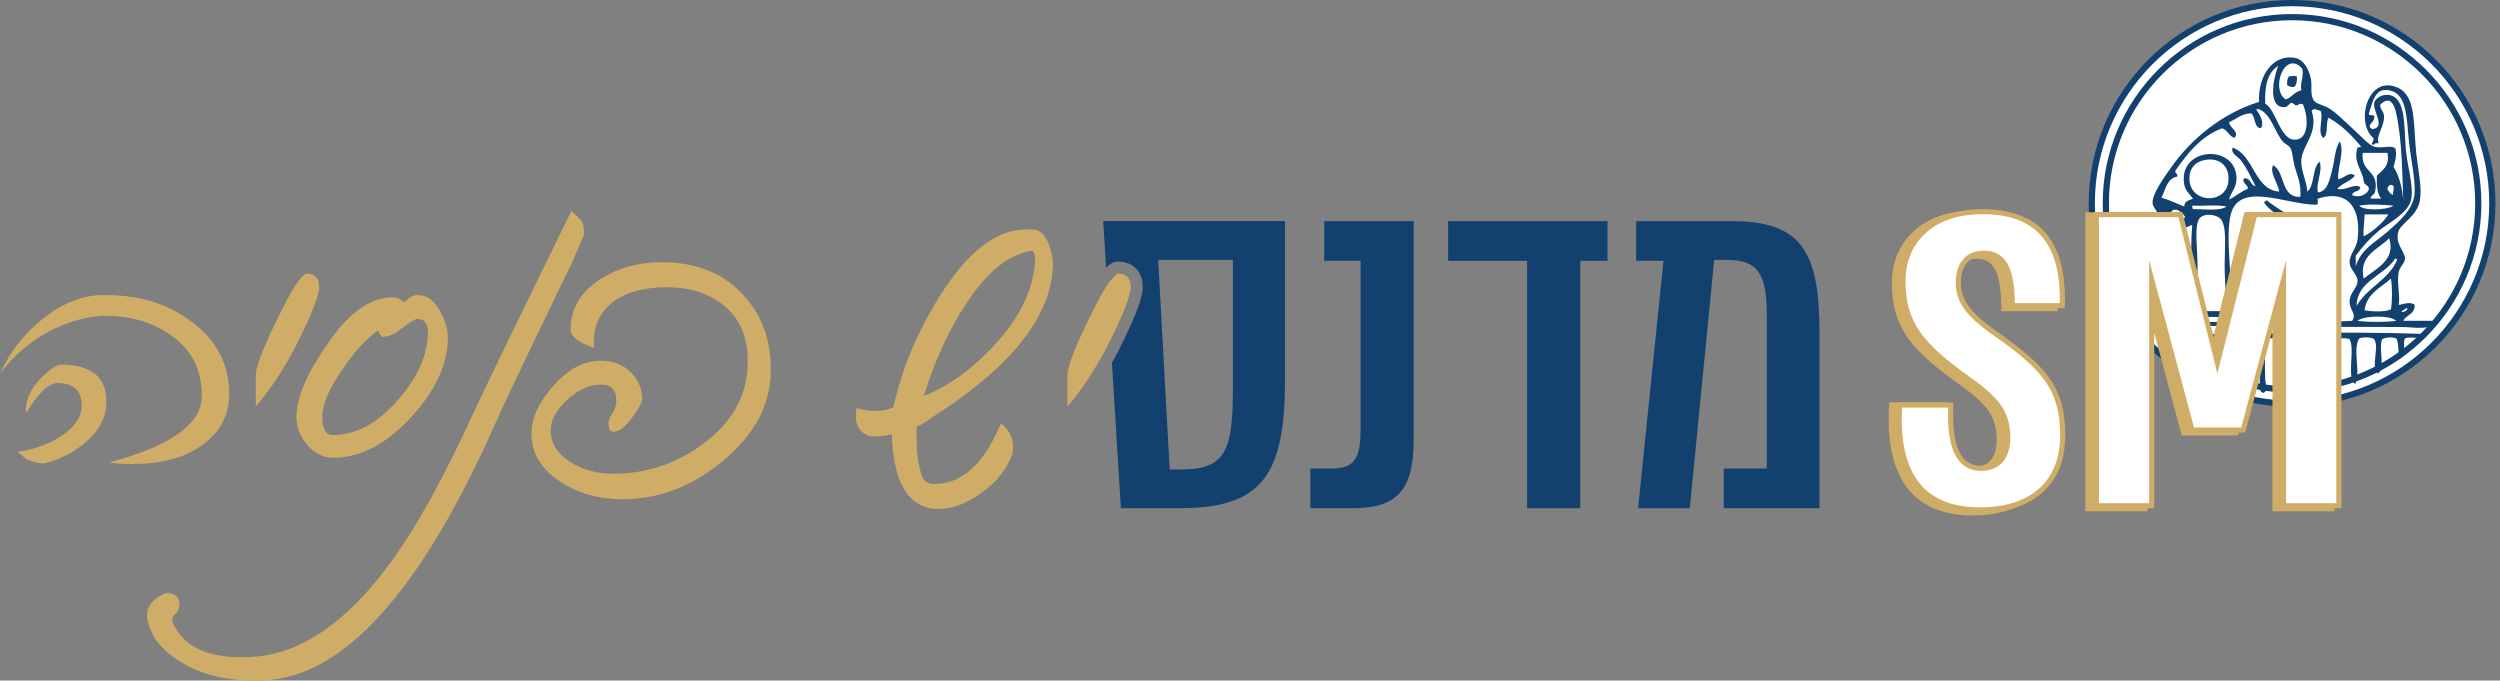 <svg width="180" height="49" viewBox="0 0 180 49" fill="none" xmlns="http://www.w3.org/2000/svg">
<rect x="0" y="0" width="180" height="49" fill="#808080" stroke="none"/>
<g clip-path="url(#clip0_366_3807)">
<path d="M165.028 29.063C172.992 29.063 179.448 22.607 179.448 14.643C179.448 6.679 172.992 0.223 165.028 0.223C157.064 0.223 150.608 6.679 150.608 14.643C150.608 22.607 157.064 29.063 165.028 29.063Z" fill="white"/>
<path d="M165.028 29.286C156.954 29.286 150.385 22.718 150.385 14.643C150.385 6.568 156.954 0 165.028 0C173.102 0 179.671 6.569 179.671 14.643C179.671 22.717 173.102 29.286 165.028 29.286ZM165.028 0.446C157.199 0.446 150.831 6.815 150.831 14.643C150.831 22.471 157.2 28.839 165.028 28.839C172.855 28.839 179.224 22.471 179.224 14.643C179.224 6.815 172.855 0.446 165.028 0.446Z" fill="#13416F"/>
<path d="M165.183 6.259C164.935 6.296 164.815 6.204 164.676 6.132C164.65 5.853 164.694 5.643 164.803 5.499C165.093 5.483 165.109 5.432 165.373 5.499C165.409 5.852 165.344 6.104 165.183 6.259Z" fill="#13416F"/>
<path d="M169.741 23.099C170.526 23.204 171.741 23.204 172.527 23.099C172.097 22.671 170.18 22.717 169.741 23.099ZM160.181 22.846C159.271 22.789 158.088 22.803 157.522 23.099C158.539 23.166 160.156 23.285 161.067 23.036C160.859 22.87 160.51 22.867 160.18 22.846M172.906 22.466C173.122 22.488 173.444 22.291 173.286 22.15C173.199 22.295 172.97 22.299 172.906 22.466ZM170.247 22.339C170.754 22.437 171.729 22.478 172.146 22.276C172.248 21.681 172.254 20.654 172.146 20.06C171.421 20.728 170.407 21.107 170.247 22.339ZM169.678 22.023C170.425 20.702 171.96 20.169 172.59 18.731C172.576 18.66 172.519 18.632 172.463 18.604C171.684 19.851 169.689 20.218 169.678 22.022M170.184 20.061C170.998 19.375 172.54 18.746 172.02 17.149C171.279 17.95 169.807 18.352 170.184 20.061ZM170.184 17.022C170.888 16.646 171.635 15.986 171.957 15.439H170.247C170.251 15.991 170.139 16.428 170.184 17.022M160.181 19.617C160.127 18.326 160.397 16.471 159.928 15.819C159.64 15.418 158.655 15.302 158.345 15.755C157.972 16.304 158.219 17.869 158.219 19.047C158.219 20.326 158.17 21.532 158.282 22.402H160.245C160.281 21.465 160.224 20.618 160.181 19.617ZM156.256 15.945C156.603 15.87 157.097 15.951 157.333 15.629C157.007 15.033 156.09 14.704 156.256 15.945ZM157.902 15.059C158.505 15.034 159.837 15.232 160.308 14.869C159.611 14.722 158.641 14.848 157.839 14.806C157.834 14.916 157.853 15.003 157.902 15.059M169.867 14.806C170.114 15.184 171.856 15.143 172.336 14.806C171.612 14.745 170.578 14.671 169.867 14.806ZM160.561 15.692C160.232 17.709 160.806 20.02 160.561 22.339C161.105 22.386 161.257 22.826 161.51 23.163C164.106 23.12 166.87 23.247 169.361 23.099C169.692 22.548 169.166 22.361 169.172 21.707C169.177 21.042 169.762 20.753 169.741 20.188C169.725 19.757 169.2 19.411 169.172 18.921C169.137 18.335 169.656 17.895 169.741 17.275C170.009 15.317 169.294 13.546 166.892 14.299C166.808 14.317 166.996 14.716 166.765 14.742C164.509 14.729 161.013 12.915 160.561 15.692ZM171.893 13.603C171.972 13.798 172.102 13.942 172.273 14.046C172.291 13.831 172.374 13.683 172.336 13.412C172.18 13.196 171.922 13.348 171.893 13.603ZM157.649 12.653C157.42 14.803 160.743 14.838 160.434 12.59C160.327 11.808 159.667 11.362 158.789 11.513C157.963 11.655 157.699 12.184 157.649 12.653ZM171.007 13.793C171.014 13.997 170.48 14.239 170.754 14.299H171.45C171.143 13.952 171.112 13.33 171.134 12.654C171.521 12.239 172.079 11.995 171.894 11.008H170.122C169.924 12.429 171.339 12.239 171.008 13.793M166.512 7.905C166.463 7.919 166.439 7.958 166.449 8.032C166.97 9.597 165.695 10.484 165.69 11.641C165.686 12.31 166.059 13.004 166.133 13.794C166.685 13.333 166.448 12.082 167.02 11.641C167.247 12.365 166.724 13.192 166.893 13.857C167.611 13.771 167.731 12.907 167.906 12.274C168.107 11.544 168.096 10.701 168.476 10.185C168.804 10.969 168.302 11.986 168.349 12.907C168.737 12.868 169.164 12.282 169.551 12.655C169.229 13.071 168.607 13.188 168.285 13.604C168.944 13.737 169.517 13.174 169.931 13.477C169.926 13.852 169.391 13.696 169.361 14.047C169.786 14.266 170.433 14.047 170.564 13.604C170.543 13.308 170.205 13.33 170.184 13.034C170.153 12.372 169.392 11.671 169.741 10.629C169.898 10.621 169.937 10.51 170.058 10.629C169.373 9.794 168.631 9.016 167.651 8.476C167.433 8.869 167.668 9.717 167.272 9.932C166.814 9.533 167.316 8.531 167.082 7.97C166.878 7.962 166.662 7.775 166.512 7.906M162.777 9.235C162.245 9.176 162.427 8.402 162.08 8.158C161.365 8.181 161.026 8.581 160.497 8.792C160.515 9.221 161.288 9.485 160.877 9.931C160.485 9.796 160.386 9.367 159.991 9.235C158.45 9.825 157.516 11.023 156.635 12.274C156.572 12.526 156.825 12.465 156.762 12.717C156 12.841 155.933 13.661 155.622 14.237C156.22 14.398 156.72 14.658 157.268 14.87C157.26 14.461 157.631 14.43 157.901 14.3C157.582 13.902 157.346 13.717 157.268 13.287C156.798 10.701 160.634 10.328 161.003 12.527C161.16 13.46 160.611 13.809 160.497 14.363C160.977 14.147 161.317 13.79 161.826 13.603C161.966 13.379 161.348 13.152 161.573 12.843C162.08 12.8 162.006 13.34 162.396 13.413C162.08 12.772 161.749 12.053 161.319 11.514C161.101 11.241 160.594 11.069 160.75 10.628C162.319 11.19 162.306 13.671 164.105 13.794C164.02 13.159 163.388 12.474 163.662 11.895C164.576 12.395 164.165 14.219 165.624 14.174C165.681 13.239 165.461 12.808 165.244 12.085C165.094 11.58 165.07 10.986 164.928 10.692C164.817 10.463 164.521 10.376 164.358 10.186C163.754 9.477 163.516 8.146 162.586 7.843C162.537 7.857 162.461 7.845 162.459 7.906C162.67 8.182 163.081 8.857 162.775 9.235M172.02 16.579C172.733 15.939 173.818 15.025 173.856 13.856C173.894 12.692 173.553 11.405 173.413 9.868C173.281 8.428 173.241 6.941 172.273 6.576C171.001 6.095 170.83 7.378 170.563 8.159C170.519 8.435 171.043 8.145 170.943 8.475C170.968 8.809 170.296 9.047 170.816 9.298C171.809 9.166 170.813 7.98 170.943 7.399C171.004 7.124 171.426 6.807 171.893 6.829C173.27 6.892 173.079 9.15 173.222 10.754C173.343 12.115 173.796 13.362 173.602 14.363C173.409 15.355 171.878 16.117 171.322 16.579C170.622 17.161 170.204 17.635 169.613 18.415V19.174C170.039 17.864 170.963 17.525 172.019 16.578M163.094 7.462C163.87 7.874 164.141 10.008 165.183 10.057C166.242 10.107 166.233 8.489 165.816 7.525C165.615 7.373 165.453 7.609 165.31 7.588C165.244 7.578 165.042 7.389 164.994 7.398C164.774 7.441 164.778 7.758 164.36 7.714C163.218 7.596 163.754 5.353 164.044 4.739C163.272 5.191 163.044 6.187 163.095 7.462M165.752 4.929C164.512 3.572 163.461 6.383 164.549 7.145C164.889 7.147 165.203 6.575 165.689 6.512C165.606 5.88 165.909 5.444 165.752 4.929ZM172.463 10.691C172.599 11.074 172.441 11.67 172.336 12.02C172.733 12.636 172.937 13.445 173.032 14.362C172.956 12.493 172.96 10.135 172.526 8.158C172.411 7.635 172.135 6.815 171.386 7.524C171.337 7.846 171.595 7.95 171.64 8.284C171.742 9.05 171.045 9.716 171.26 10.309C171.078 10.297 170.938 10.325 170.88 10.436C170.605 10.349 170.969 10.204 170.88 9.93C169.562 8.833 170.474 5.326 172.653 6.321C173.995 6.934 173.741 9.011 173.982 11.132C174.112 12.268 174.392 13.531 174.235 14.425C174.045 15.51 173.043 15.975 172.715 16.577C172.368 17.518 173.145 18.065 173.158 18.603C173.166 18.934 172.798 19.181 172.715 19.553C172.546 20.323 172.818 21.134 172.715 21.959C173.027 21.896 173.598 21.689 173.855 21.959C173.881 22.638 173.248 22.66 173.032 23.099H175.501C174.989 23.852 173.779 23.542 172.905 23.542C166.928 23.542 160.47 23.553 154.735 23.352C154.843 23.012 155.407 23.163 155.812 23.163H157.015C157.105 22.726 157.305 22.398 157.838 22.403C157.824 20.369 157.683 18.201 157.838 16.198C157.398 16.331 157.047 16.651 156.446 16.451C156.137 16.349 155.031 15.026 154.99 14.679C154.908 14.002 155.81 12.792 156.256 12.147C157.79 9.928 160.09 8.127 162.651 7.335C162.569 5.38 163.705 3.876 165.247 4.169C165.865 4.287 166.251 4.989 166.386 5.689C166.483 6.186 166.316 6.766 166.576 7.208C166.735 7.479 167.265 7.558 167.652 7.778C168.174 8.074 168.724 8.655 169.298 9.171C169.769 9.593 170.554 10.456 170.945 10.563C171.499 10.716 172.198 10.41 172.464 10.69" fill="#13416F"/>
<path d="M165.028 28.274C157.512 28.274 151.396 22.159 151.396 14.642C151.396 7.125 157.512 1.011 165.028 1.011C172.544 1.011 178.66 7.126 178.66 14.642C178.66 22.159 172.545 28.274 165.028 28.274ZM165.028 1.457C157.757 1.457 151.842 7.372 151.842 14.642C151.842 21.913 157.757 27.828 165.028 27.828C172.299 27.828 178.213 21.913 178.213 14.642C178.213 7.372 172.299 1.457 165.028 1.457Z" fill="#13416F"/>
<path d="M174.742 24.049C174.622 24.562 173.59 24.164 173.159 24.365C172.957 24.733 173.303 25.648 172.843 25.758C172.59 25.441 172.757 24.704 172.527 24.365C172.242 24.254 171.729 24.28 171.514 24.429C171.239 25.082 171.777 26.55 171.198 26.898C170.667 26.38 171.338 25.027 170.945 24.429C170.758 24.26 170.133 24.252 169.868 24.365C169.343 25.157 170.034 26.935 169.552 27.658C168.929 27.078 169.589 25.215 169.172 24.429C168.958 24.311 168.444 24.352 168.222 24.429C167.891 25.353 168.541 27.215 168.033 28.101C167.306 27.456 168.01 25.379 167.59 24.429C166.193 24.393 164.401 24.14 163.094 24.429C163.077 25.116 163.058 26.337 163.094 27.277C163.109 27.667 163.337 28.114 162.967 28.29C162.567 28.198 162.719 27.617 162.714 27.277C162.7 26.339 162.766 25.102 162.461 24.429C162.294 24.367 161.918 24.306 161.765 24.429C161.152 25.141 161.779 27.153 161.449 27.974C161.029 28.027 161.035 27.491 161.005 27.215C160.919 26.418 161.071 25.232 161.005 24.429C160.739 24.295 160.235 24.399 159.866 24.366C159.421 25.099 159.885 26.473 159.676 27.341C159.11 26.852 159.462 25.445 159.359 24.492C159.15 24.287 158.374 24.357 158.156 24.365C157.548 24.538 158.072 25.843 157.713 26.264C157.266 26.12 157.447 25.348 157.396 24.808C157.145 24.174 155.775 24.657 155.434 24.112C161.732 24.043 168.603 23.823 174.743 24.049" fill="#13416F"/>
<path d="M168.095 16.768C167.861 17.28 167.695 17.9 167.399 18.604C167.049 19.432 166.406 20.112 166.892 20.756C167.328 20.276 167.48 19.515 167.716 18.858C167.963 18.168 168.324 17.482 168.285 16.768H168.095Z" fill="#13416F"/>
<path d="M164.93 21.136C164.97 20.687 164.568 20.535 164.361 20.187C163.565 18.856 163.401 16.939 162.715 15.502H162.588C162.628 18.12 163.493 19.914 164.93 21.136Z" fill="#13416F"/>
<path d="M163.283 14.489C163.267 14.391 163.144 14.446 163.093 14.489C163.044 14.503 163.019 14.543 163.03 14.616C163.626 15.515 166.31 17.005 167.208 15.566C165.571 16.191 164.289 15.225 163.283 14.489Z" fill="#13416F"/>
<path d="M136.259 29.207H139.943C139.793 32.382 140.562 33.872 142.059 33.872C143.346 33.872 144.005 33.064 144.005 31.626C143.975 29.979 143.376 29.05 141.4 27.613C137.746 25.038 136.459 23.45 136.459 20.396C136.459 17.58 138.465 15.394 142.209 15.394C146.671 15.394 148.048 18.21 147.929 22.163H144.335C144.305 19.767 143.886 18.389 142.299 18.389C141.071 18.389 140.442 19.228 140.442 20.486C140.442 21.834 141.161 22.762 142.898 24.02C146.791 26.715 147.959 28.212 147.959 31.506C147.959 34.8 145.893 36.867 141.999 36.867C138.465 36.867 135.9 34.897 136.259 29.207Z" fill="#D0AD67"/>
<path d="M141.999 37.109C140.11 37.109 138.636 36.56 137.62 35.478C136.378 34.154 135.838 32.039 136.018 29.192L136.033 28.965H140.197L140.185 29.218C140.092 31.205 140.357 32.54 140.973 33.186C141.258 33.485 141.613 33.63 142.059 33.63C143.19 33.63 143.764 32.956 143.764 31.626C143.735 30.058 143.173 29.202 141.258 27.809C137.773 25.352 136.217 23.698 136.217 20.396C136.217 18.891 136.752 17.6 137.766 16.662C138.832 15.674 140.368 15.152 142.209 15.152C144.05 15.152 145.601 15.671 146.593 16.693C147.73 17.866 148.247 19.658 148.171 22.17L148.164 22.405H144.097L144.094 22.166C144.061 19.589 143.575 18.631 142.299 18.631C141.696 18.631 140.685 18.872 140.685 20.486C140.685 21.69 141.301 22.564 143.04 23.824C146.848 26.46 148.202 28.017 148.202 31.506C148.202 33.217 147.649 34.632 146.604 35.6C145.522 36.601 143.973 37.109 141.999 37.109ZM136.489 29.449C136.359 32.042 136.858 33.959 137.973 35.147C138.894 36.128 140.249 36.625 141.999 36.625C145.633 36.625 147.717 34.759 147.717 31.506C147.717 28.253 146.745 26.976 142.761 24.218C140.87 22.849 140.2 21.873 140.2 20.486C140.2 19.021 140.985 18.147 142.299 18.147C144.182 18.147 144.527 19.93 144.573 21.921H147.693C147.728 19.67 147.253 18.069 146.246 17.03C145.348 16.105 143.99 15.636 142.209 15.636C140.428 15.636 139.069 16.114 138.095 17.017C137.182 17.862 136.701 19.03 136.701 20.396C136.701 23.229 137.742 24.738 141.54 27.415C143.584 28.901 144.216 29.884 144.248 31.621C144.248 33.23 143.47 34.114 142.059 34.114C141.482 34.114 140.999 33.914 140.623 33.52C139.94 32.804 139.627 31.435 139.691 29.448H136.488L136.489 29.449Z" fill="#D0AD67"/>
<path d="M167.845 15.505V36.567H163.861V20.275L160.956 31.117H157.273L154.368 20.275V36.567H150.385V15.524H156.434L159.1 26.295L161.795 15.505H167.845Z" fill="#D0AD67"/>
<path d="M168.087 36.809H163.619V22.114L161.142 31.359H157.087L154.61 22.114V36.809H150.143V15.282H156.624L159.101 25.292L161.606 15.263H168.087V15.505V36.809ZM164.103 36.325H167.602V15.747H161.984L159.098 27.299L156.245 15.766H150.627V36.325H154.126V18.437L157.459 30.875H160.771L164.103 18.437V36.325Z" fill="#D0AD67"/>
<path d="M136.772 29.165H140.456C140.306 32.34 141.115 33.717 142.612 33.717C143.9 33.717 144.559 32.909 144.559 31.471C144.529 29.824 143.93 28.895 141.954 27.458C138.3 24.883 137.012 23.296 137.012 20.241C137.012 17.425 139.019 15.239 142.762 15.239C147.225 15.239 148.602 18.055 148.482 22.008H144.889C144.859 19.612 144.439 18.234 142.852 18.234C141.625 18.234 140.996 19.073 140.996 20.331C140.996 21.679 141.715 22.607 143.452 23.865C147.345 26.56 148.513 28.058 148.513 31.351C148.513 34.645 146.446 36.712 142.553 36.712C139.019 36.712 136.413 34.856 136.772 29.165Z" fill="white"/>
<path d="M142.553 36.897C140.633 36.897 139.151 36.353 138.145 35.283C136.937 33.996 136.413 31.933 136.589 29.154L136.6 28.982H140.649L140.64 29.175C140.548 31.107 140.814 32.413 141.429 33.058C141.736 33.379 142.123 33.534 142.612 33.534C143.782 33.534 144.375 32.841 144.375 31.473C144.346 29.882 143.779 29.014 141.846 27.609C139.825 26.184 138.699 25.178 137.963 24.137C137.178 23.028 136.829 21.827 136.829 20.242C136.829 18.755 137.358 17.479 138.359 16.551C139.414 15.573 140.937 15.056 142.763 15.056C144.589 15.056 146.125 15.569 147.106 16.58C148.233 17.742 148.743 19.519 148.668 22.015L148.662 22.193H144.708L144.706 22.012C144.674 19.427 144.154 18.419 142.854 18.419C141.791 18.419 141.181 19.117 141.181 20.332C141.181 21.546 141.803 22.444 143.561 23.716C145.696 25.194 146.865 26.227 147.595 27.279C148.369 28.395 148.699 29.613 148.699 31.352C148.699 33.091 148.153 34.447 147.119 35.403C146.048 36.395 144.512 36.897 142.554 36.897L142.553 36.897ZM136.946 29.349C136.809 31.936 137.302 33.847 138.414 35.031C139.347 36.025 140.739 36.529 142.553 36.529C146.223 36.529 148.329 34.642 148.329 31.352C148.329 28.063 147.085 26.604 143.347 24.017C141.741 22.853 140.812 21.878 140.812 20.332C140.812 18.904 141.575 18.051 142.853 18.051C144.705 18.051 145.029 19.841 145.071 21.824H148.304C148.348 19.528 147.869 17.894 146.841 16.836C145.932 15.899 144.56 15.424 142.763 15.424C140.965 15.424 139.595 15.907 138.61 16.819C137.686 17.675 137.198 18.858 137.198 20.241C137.198 21.765 137.517 22.866 138.265 23.923C138.975 24.927 140.075 25.908 142.061 27.308C144.086 28.78 144.713 29.752 144.744 31.467C144.744 33.038 143.988 33.901 142.613 33.901C142.025 33.901 141.538 33.702 141.164 33.31C140.489 32.603 140.194 31.306 140.265 29.349H136.947L136.946 29.349Z" fill="#D0AD67"/>
<path d="M168.397 15.448V36.413H164.414V20.12L161.509 30.962H157.826L154.921 20.12V36.413H150.938V15.448H156.987L159.653 26.14L162.348 15.448H168.397Z" fill="white"/>
<path d="M168.581 36.597H164.23V21.519L161.651 31.146H157.685L155.105 21.519V36.597H150.754V15.264H157.131L159.654 25.383L162.205 15.264H168.582V36.596L168.581 36.597ZM164.598 36.228H168.213V15.633H162.491L159.652 26.897L156.844 15.633H151.122V36.229H154.737V18.723L157.968 30.778H161.369L164.599 18.723V36.229L164.598 36.228Z" fill="#D0AD67"/>
<path d="M79.636 19.268C79.771 19.139 79.904 19.035 80.038 18.954C80.172 18.873 80.327 18.831 80.483 18.831C81.175 18.831 81.586 19.113 81.809 19.349C82.12 19.678 82.277 20.126 82.277 20.681C82.277 21.196 82.074 22.189 80.495 25.322C80.492 25.326 80.491 25.329 80.489 25.333C80.347 25.603 80.204 25.867 80.059 26.126L80.704 36.591H84.873C90.661 36.591 92.522 34.455 92.522 27.426V15.919H79.43L79.636 19.267H79.636V19.268ZM88.766 18.71V28.047C88.766 32.423 88.249 33.801 85.045 33.801H84.218L83.391 18.71H88.766V18.71Z" fill="#13416F"/>
<path d="M16.501 28.397C16.501 29.861 15.876 31.062 14.629 32.001C13.38 32.94 11.676 33.409 9.518 33.409C8.973 33.409 8.42 33.371 7.856 33.297C12.305 32.114 14.53 30.518 14.53 28.509C14.53 26.5 13.722 25.055 12.108 24.003C10.832 23.159 9.33 22.736 7.603 22.736C6.495 22.736 5.266 23.046 3.914 23.666C2.337 24.436 1.032 25.515 0 26.904C0.732 25.29 1.798 23.943 3.196 22.863C4.594 21.784 6.007 21.244 7.434 21.244H7.603C10.024 21.244 12.061 21.864 13.714 23.103C15.572 24.436 16.501 26.2 16.501 28.397ZM7.659 28.904C7.659 29.956 7.218 30.884 6.336 31.691C5.453 32.499 4.421 33.053 3.238 33.353C2.919 33.391 2.478 33.297 1.915 33.071L1.267 32.536C2.544 32.348 3.632 31.94 4.534 31.311C5.435 30.682 5.885 29.983 5.885 29.213C5.885 28.125 5.303 27.58 4.14 27.58C3.501 27.58 2.741 28.312 1.859 29.776C1.803 28.895 2.158 28.049 2.929 27.242C3.586 26.585 4.073 26.256 4.393 26.256C6.57 26.256 7.659 27.139 7.659 28.903V28.904Z" fill="#D0AD67"/>
<path d="M22.978 20.682C22.978 21.282 22.415 22.7 21.288 24.934C20.406 26.623 19.448 28.069 18.416 29.27V27.073C18.416 26.304 19.167 24.473 20.669 21.582C21.213 20.55 21.673 19.921 22.049 19.695C22.668 19.695 22.978 20.024 22.978 20.681V20.682Z" fill="#D0AD67"/>
<path d="M32.242 24.314C32.242 26.229 31.35 28.148 29.567 30.073C27.783 31.997 25.925 32.959 23.992 32.959C23.26 32.959 22.635 32.649 22.119 32.029C21.603 31.41 21.345 30.734 21.345 30.002C21.345 28.632 22.105 26.858 23.626 24.68C25.146 22.503 26.676 21.414 28.216 21.414C28.479 21.414 28.703 21.47 28.891 21.583L29.004 21.695L29.116 21.752L29.257 21.639C29.52 21.376 29.782 21.245 30.045 21.245C30.702 21.245 31.232 21.602 31.636 22.315C32.039 23.029 32.241 23.695 32.241 24.314H32.242ZM30.806 23.891C30.806 23.272 30.553 22.962 30.046 22.962C29.896 22.962 29.568 23.159 29.061 23.553L28.723 23.779C28.422 24.061 28.019 24.22 27.512 24.257C27.361 24.088 27.267 23.929 27.23 23.779C26.348 24.398 25.484 25.346 24.639 26.623C23.682 27.993 23.203 29.12 23.203 30.002C23.203 30.884 23.447 31.325 23.935 31.325C25.587 31.325 27.146 30.5 28.61 28.847C30.074 27.195 30.806 25.543 30.806 23.891Z" fill="#D0AD67"/>
<path d="M42.041 16.908C41.853 17.378 41.571 18.034 41.196 18.879L39.281 22.849C37.366 26.81 36.136 29.41 35.592 30.65C30.28 42.57 24.779 48.681 19.091 48.981C16.782 49.094 14.849 48.709 13.29 47.826C11.732 46.944 10.841 45.865 10.615 44.588C10.466 43.78 10.906 43.152 11.939 42.701C12.596 42.701 12.924 42.973 12.924 43.517C12.924 43.78 12.831 44.005 12.643 44.193C12.324 44.38 12.324 44.728 12.643 45.235C13.45 46.624 15.027 47.318 17.373 47.318C17.749 47.318 18.152 47.3 18.584 47.262C21.926 46.906 25.117 44.634 28.158 40.448C29.96 37.988 31.922 34.45 34.043 29.832C35.038 27.692 37.404 22.811 41.14 15.19C41.478 15.49 41.712 15.721 41.844 15.88C41.975 16.04 42.041 16.288 42.041 16.626V16.908Z" fill="#D0AD67"/>
<path d="M55.5 26.623C55.5 29.12 54.327 31.325 51.98 33.24C49.802 35.042 47.418 35.943 44.828 35.943C43.1 35.943 41.608 35.521 40.35 34.676C38.96 33.794 38.267 32.639 38.267 31.212C38.267 30.105 38.797 28.955 39.857 27.763C40.918 26.571 42.039 25.975 43.222 25.975C44.142 25.975 44.874 26.252 45.419 26.805C45.964 27.359 46.235 28.002 46.235 28.734C46.235 28.941 46.034 29.331 45.63 29.902C45.226 30.475 44.903 30.817 44.659 30.93C44.096 31.25 43.814 31.1 43.814 30.48C43.814 30.274 43.908 30.03 44.096 29.748C44.283 29.467 44.377 29.167 44.377 28.847C44.377 28.078 44.011 27.692 43.279 27.692C42.434 27.692 41.618 28.058 40.83 28.79C40.042 29.522 39.647 30.254 39.647 30.987C39.647 31.944 40.163 32.732 41.196 33.352C42.097 33.859 43.064 34.112 44.096 34.112C46.518 34.112 48.686 33.399 50.601 31.972C52.76 30.395 53.84 28.415 53.84 26.031C53.84 24.304 53.291 22.98 52.193 22.061C51.095 21.141 49.701 20.681 48.011 20.681C46.322 20.681 44.904 21.075 43.985 21.864C43.065 22.652 42.661 23.713 42.774 25.046C41.648 24.671 41.084 24.23 41.084 23.723C41.084 22.184 41.835 20.954 43.337 20.034C44.576 19.265 46.003 18.879 47.617 18.879C50.189 18.879 52.188 19.705 53.615 21.357C54.872 22.747 55.502 24.502 55.502 26.623H55.5Z" fill="#D0AD67"/>
<path d="M75.809 19.048C75.734 22.709 72.89 26.341 67.277 29.946C66.996 30.152 66.629 30.387 66.179 30.65C66.217 30.65 66.16 30.65 66.01 30.65C65.935 32.189 66.066 33.419 66.404 34.338C66.554 34.676 66.845 34.845 67.277 34.845C69.267 34.845 70.863 33.391 72.064 30.481C72.759 31.007 73.041 31.72 72.91 32.621C72.534 33.729 71.797 34.676 70.699 35.465C69.601 36.253 68.573 36.648 67.616 36.648C65.457 36.648 64.321 34.855 64.209 31.27C63.627 31.402 63.111 31.448 62.66 31.41C61.965 31.204 61.618 30.716 61.618 29.946C61.618 29.797 61.637 29.608 61.674 29.383C62.707 29.683 63.589 29.665 64.321 29.327C64.941 26.549 66.058 23.874 67.672 21.302C69.681 18.111 71.755 16.515 73.895 16.515H74.261C74.786 16.515 75.176 16.806 75.43 17.388C75.683 17.97 75.81 18.524 75.81 19.049H75.809V19.048ZM74.317 20.146C74.616 18.795 74.598 18.1 74.26 18.063C72.627 18.307 71.069 19.565 69.586 21.836C68.347 23.676 67.324 25.9 66.517 28.509C68.207 27.852 69.831 26.707 71.389 25.074C72.947 23.441 73.923 21.798 74.317 20.146H74.317Z" fill="#D0AD67"/>
<path d="M81.412 20.682C81.412 21.282 80.849 22.7 79.723 24.934C78.84 26.623 77.883 28.069 76.851 29.27V27.073C76.851 26.304 77.601 24.473 79.103 21.582C79.648 20.55 80.108 19.921 80.483 19.695C81.103 19.695 81.412 20.024 81.412 20.681V20.682Z" fill="#D0AD67"/>
<path d="M94.344 36.592V33.732H95.895C97.549 33.732 97.962 32.974 97.962 30.907V18.779H95.343V15.92H101.786V31.631C101.786 35.214 100.649 36.592 97.41 36.592H94.344H94.344Z" fill="#13416F"/>
<path d="M115.74 18.78H113.776V36.593H109.952V18.78H104.267V15.92H115.74V18.78H115.74Z" fill="#13416F"/>
<path d="M131.002 23.878V36.592H124.111V33.732H127.211V22.811C127.211 19.847 126.694 18.711 124.317 18.711H123.421L121.664 36.593H117.943L119.769 18.78H117.805V15.92H124.696C129.726 15.92 131.001 18.159 131.001 23.879H131.002V23.878Z" fill="#13416F"/>
</g>
<defs>
<clipPath id="clip0_366_3807">
<rect width="179.671" height="49" fill="white"/>
</clipPath>
</defs>
</svg>
